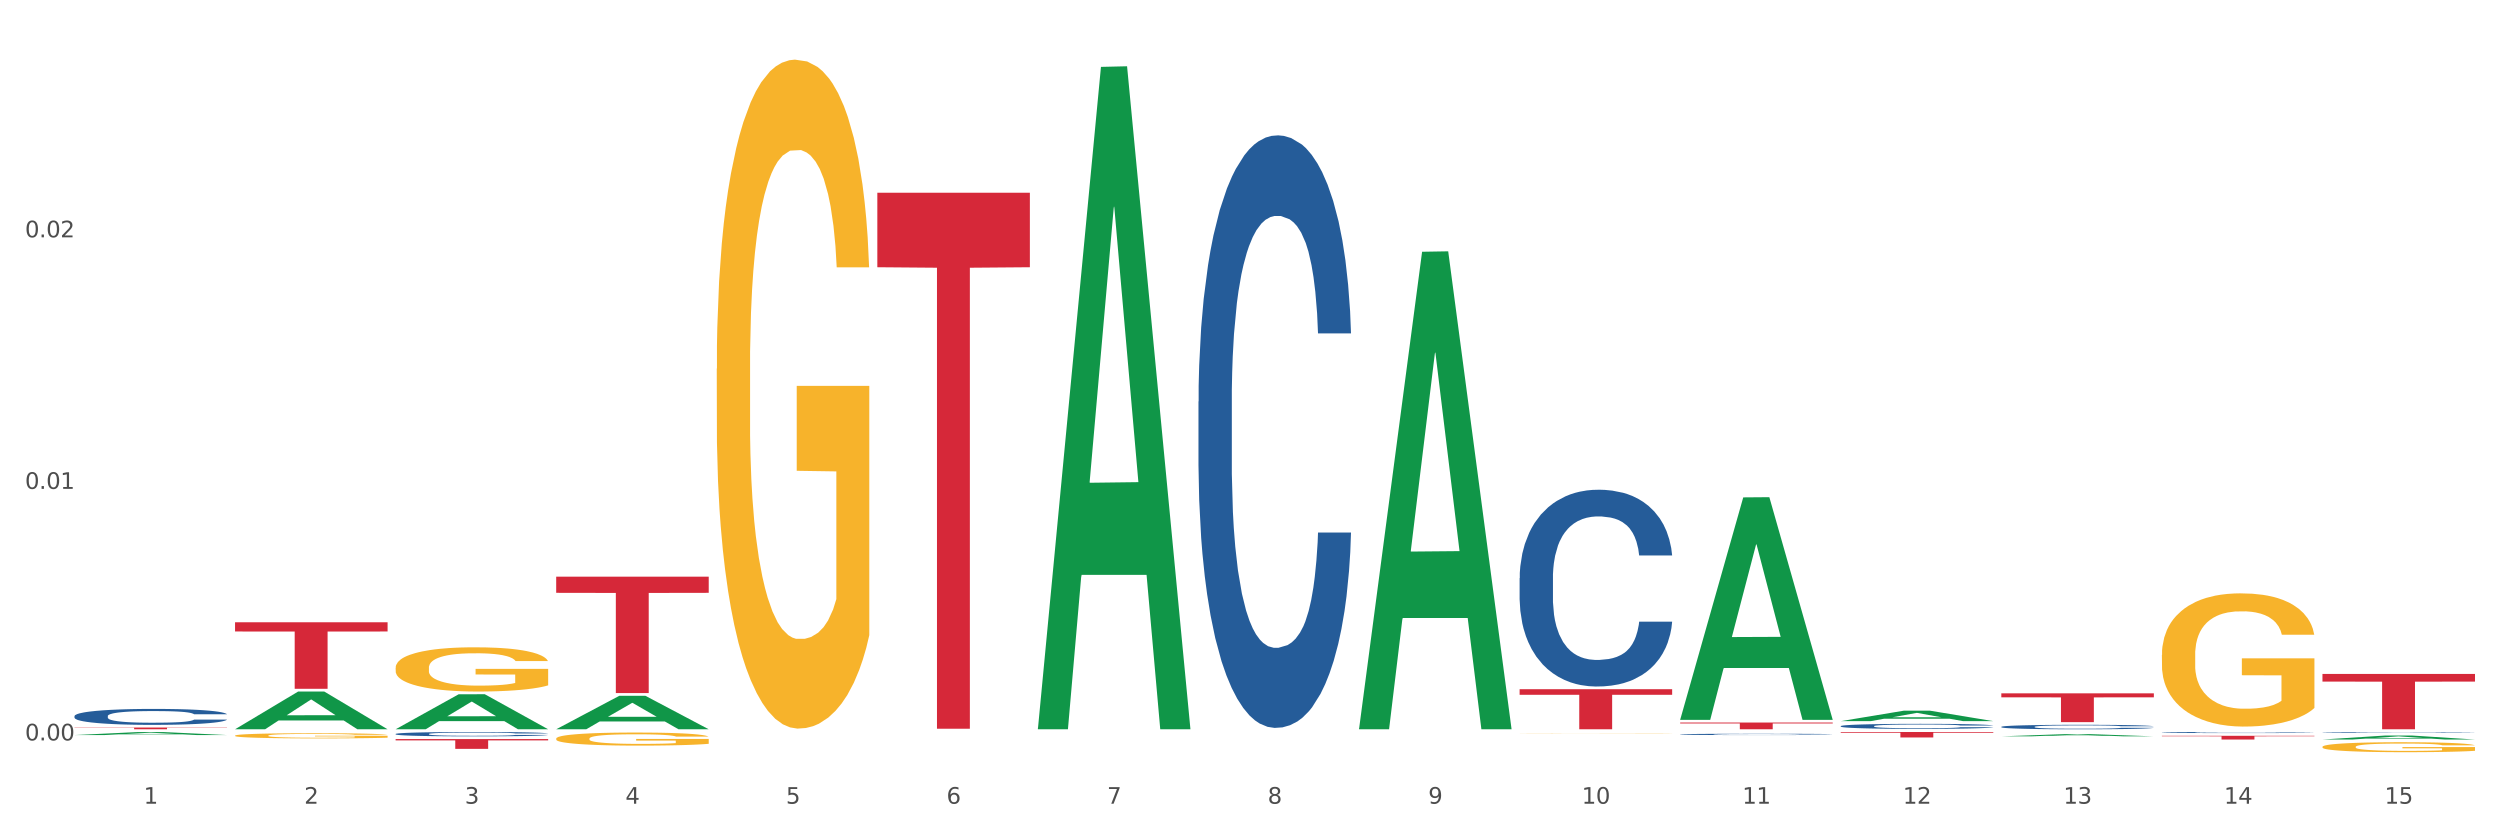 <?xml version="1.0" encoding="utf-8" standalone="no"?>
<!DOCTYPE svg PUBLIC "-//W3C//DTD SVG 1.1//EN"
  "http://www.w3.org/Graphics/SVG/1.1/DTD/svg11.dtd">
<svg xmlns:xlink="http://www.w3.org/1999/xlink" width="1080pt" height="360pt" viewBox="0 0 1080 360" xmlns="http://www.w3.org/2000/svg" version="1.1">
 <rect x="0" y="0" width="1080" height="360" fill="#333333" stroke="none"/>
 <defs>
  <style type="text/css">*{stroke-linejoin: round; stroke-linecap: butt}</style>
 </defs>
 <g id="figure_1">
  <g id="patch_1">
   <path d="M 0 360 
L 1080 360 
L 1080 0 
L 0 0 
z
" style="fill: #ffffff; stroke: #ffffff; stroke-linejoin: miter"/>
  </g>
  <g id="axes_1">
   <g id="matplotlib.axis_1">
    <g id="xtick_1">
     <g id="text_1">
      <!-- 1 -->
      <g style="fill: #4d4d4d" transform="translate(62.07 347.204) scale(0.096 -0.096)">
       <defs>
        <path id="DejaVuSans-31" d="M 794 531 
L 1825 531 
L 1825 4091 
L 703 3866 
L 703 4441 
L 1819 4666 
L 2450 4666 
L 2450 531 
L 3481 531 
L 3481 0 
L 794 0 
L 794 531 
z
" transform="scale(0.016)"/>
       </defs>
       <use xlink:href="#DejaVuSans-31"/>
      </g>
     </g>
    </g>
    <g id="xtick_2">
     <g id="text_2">
      <!-- 2 -->
      <g style="fill: #4d4d4d" transform="translate(131.436 347.204) scale(0.096 -0.096)">
       <defs>
        <path id="DejaVuSans-32" d="M 1228 531 
L 3431 531 
L 3431 0 
L 469 0 
L 469 531 
Q 828 903 1448 1529 
Q 2069 2156 2228 2338 
Q 2531 2678 2651 2914 
Q 2772 3150 2772 3378 
Q 2772 3750 2511 3984 
Q 2250 4219 1831 4219 
Q 1534 4219 1204 4116 
Q 875 4013 500 3803 
L 500 4441 
Q 881 4594 1212 4672 
Q 1544 4750 1819 4750 
Q 2544 4750 2975 4387 
Q 3406 4025 3406 3419 
Q 3406 3131 3298 2873 
Q 3191 2616 2906 2266 
Q 2828 2175 2409 1742 
Q 1991 1309 1228 531 
z
" transform="scale(0.016)"/>
       </defs>
       <use xlink:href="#DejaVuSans-32"/>
      </g>
     </g>
    </g>
    <g id="xtick_3">
     <g id="text_3">
      <!-- 3 -->
      <g style="fill: #4d4d4d" transform="translate(200.802 347.204) scale(0.096 -0.096)">
       <defs>
        <path id="DejaVuSans-33" d="M 2597 2516 
Q 3050 2419 3304 2112 
Q 3559 1806 3559 1356 
Q 3559 666 3084 287 
Q 2609 -91 1734 -91 
Q 1441 -91 1130 -33 
Q 819 25 488 141 
L 488 750 
Q 750 597 1062 519 
Q 1375 441 1716 441 
Q 2309 441 2620 675 
Q 2931 909 2931 1356 
Q 2931 1769 2642 2001 
Q 2353 2234 1838 2234 
L 1294 2234 
L 1294 2753 
L 1863 2753 
Q 2328 2753 2575 2939 
Q 2822 3125 2822 3475 
Q 2822 3834 2567 4026 
Q 2313 4219 1838 4219 
Q 1578 4219 1281 4162 
Q 984 4106 628 3988 
L 628 4550 
Q 988 4650 1302 4700 
Q 1616 4750 1894 4750 
Q 2613 4750 3031 4423 
Q 3450 4097 3450 3541 
Q 3450 3153 3228 2886 
Q 3006 2619 2597 2516 
z
" transform="scale(0.016)"/>
       </defs>
       <use xlink:href="#DejaVuSans-33"/>
      </g>
     </g>
    </g>
    <g id="xtick_4">
     <g id="text_4">
      <!-- 4 -->
      <g style="fill: #4d4d4d" transform="translate(270.169 347.204) scale(0.096 -0.096)">
       <defs>
        <path id="DejaVuSans-34" d="M 2419 4116 
L 825 1625 
L 2419 1625 
L 2419 4116 
z
M 2253 4666 
L 3047 4666 
L 3047 1625 
L 3713 1625 
L 3713 1100 
L 3047 1100 
L 3047 0 
L 2419 0 
L 2419 1100 
L 313 1100 
L 313 1709 
L 2253 4666 
z
" transform="scale(0.016)"/>
       </defs>
       <use xlink:href="#DejaVuSans-34"/>
      </g>
     </g>
    </g>
    <g id="xtick_5">
     <g id="text_5">
      <!-- 5 -->
      <g style="fill: #4d4d4d" transform="translate(339.535 347.204) scale(0.096 -0.096)">
       <defs>
        <path id="DejaVuSans-35" d="M 691 4666 
L 3169 4666 
L 3169 4134 
L 1269 4134 
L 1269 2991 
Q 1406 3038 1543 3061 
Q 1681 3084 1819 3084 
Q 2600 3084 3056 2656 
Q 3513 2228 3513 1497 
Q 3513 744 3044 326 
Q 2575 -91 1722 -91 
Q 1428 -91 1123 -41 
Q 819 9 494 109 
L 494 744 
Q 775 591 1075 516 
Q 1375 441 1709 441 
Q 2250 441 2565 725 
Q 2881 1009 2881 1497 
Q 2881 1984 2565 2268 
Q 2250 2553 1709 2553 
Q 1456 2553 1204 2497 
Q 953 2441 691 2322 
L 691 4666 
z
" transform="scale(0.016)"/>
       </defs>
       <use xlink:href="#DejaVuSans-35"/>
      </g>
     </g>
    </g>
    <g id="xtick_6">
     <g id="text_6">
      <!-- 6 -->
      <g style="fill: #4d4d4d" transform="translate(408.901 347.204) scale(0.096 -0.096)">
       <defs>
        <path id="DejaVuSans-36" d="M 2113 2584 
Q 1688 2584 1439 2293 
Q 1191 2003 1191 1497 
Q 1191 994 1439 701 
Q 1688 409 2113 409 
Q 2538 409 2786 701 
Q 3034 994 3034 1497 
Q 3034 2003 2786 2293 
Q 2538 2584 2113 2584 
z
M 3366 4563 
L 3366 3988 
Q 3128 4100 2886 4159 
Q 2644 4219 2406 4219 
Q 1781 4219 1451 3797 
Q 1122 3375 1075 2522 
Q 1259 2794 1537 2939 
Q 1816 3084 2150 3084 
Q 2853 3084 3261 2657 
Q 3669 2231 3669 1497 
Q 3669 778 3244 343 
Q 2819 -91 2113 -91 
Q 1303 -91 875 529 
Q 447 1150 447 2328 
Q 447 3434 972 4092 
Q 1497 4750 2381 4750 
Q 2619 4750 2861 4703 
Q 3103 4656 3366 4563 
z
" transform="scale(0.016)"/>
       </defs>
       <use xlink:href="#DejaVuSans-36"/>
      </g>
     </g>
    </g>
    <g id="xtick_7">
     <g id="text_7">
      <!-- 7 -->
      <g style="fill: #4d4d4d" transform="translate(478.267 347.204) scale(0.096 -0.096)">
       <defs>
        <path id="DejaVuSans-37" d="M 525 4666 
L 3525 4666 
L 3525 4397 
L 1831 0 
L 1172 0 
L 2766 4134 
L 525 4134 
L 525 4666 
z
" transform="scale(0.016)"/>
       </defs>
       <use xlink:href="#DejaVuSans-37"/>
      </g>
     </g>
    </g>
    <g id="xtick_8">
     <g id="text_8">
      <!-- 8 -->
      <g style="fill: #4d4d4d" transform="translate(547.634 347.204) scale(0.096 -0.096)">
       <defs>
        <path id="DejaVuSans-38" d="M 2034 2216 
Q 1584 2216 1326 1975 
Q 1069 1734 1069 1313 
Q 1069 891 1326 650 
Q 1584 409 2034 409 
Q 2484 409 2743 651 
Q 3003 894 3003 1313 
Q 3003 1734 2745 1975 
Q 2488 2216 2034 2216 
z
M 1403 2484 
Q 997 2584 770 2862 
Q 544 3141 544 3541 
Q 544 4100 942 4425 
Q 1341 4750 2034 4750 
Q 2731 4750 3128 4425 
Q 3525 4100 3525 3541 
Q 3525 3141 3298 2862 
Q 3072 2584 2669 2484 
Q 3125 2378 3379 2068 
Q 3634 1759 3634 1313 
Q 3634 634 3220 271 
Q 2806 -91 2034 -91 
Q 1263 -91 848 271 
Q 434 634 434 1313 
Q 434 1759 690 2068 
Q 947 2378 1403 2484 
z
M 1172 3481 
Q 1172 3119 1398 2916 
Q 1625 2713 2034 2713 
Q 2441 2713 2670 2916 
Q 2900 3119 2900 3481 
Q 2900 3844 2670 4047 
Q 2441 4250 2034 4250 
Q 1625 4250 1398 4047 
Q 1172 3844 1172 3481 
z
" transform="scale(0.016)"/>
       </defs>
       <use xlink:href="#DejaVuSans-38"/>
      </g>
     </g>
    </g>
    <g id="xtick_9">
     <g id="text_9">
      <!-- 9 -->
      <g style="fill: #4d4d4d" transform="translate(617 347.204) scale(0.096 -0.096)">
       <defs>
        <path id="DejaVuSans-39" d="M 703 97 
L 703 672 
Q 941 559 1184 500 
Q 1428 441 1663 441 
Q 2288 441 2617 861 
Q 2947 1281 2994 2138 
Q 2813 1869 2534 1725 
Q 2256 1581 1919 1581 
Q 1219 1581 811 2004 
Q 403 2428 403 3163 
Q 403 3881 828 4315 
Q 1253 4750 1959 4750 
Q 2769 4750 3195 4129 
Q 3622 3509 3622 2328 
Q 3622 1225 3098 567 
Q 2575 -91 1691 -91 
Q 1453 -91 1209 -44 
Q 966 3 703 97 
z
M 1959 2075 
Q 2384 2075 2632 2365 
Q 2881 2656 2881 3163 
Q 2881 3666 2632 3958 
Q 2384 4250 1959 4250 
Q 1534 4250 1286 3958 
Q 1038 3666 1038 3163 
Q 1038 2656 1286 2365 
Q 1534 2075 1959 2075 
z
" transform="scale(0.016)"/>
       </defs>
       <use xlink:href="#DejaVuSans-39"/>
      </g>
     </g>
    </g>
    <g id="xtick_10">
     <g id="text_10">
      <!-- 10 -->
      <g style="fill: #4d4d4d" transform="translate(683.312 347.204) scale(0.096 -0.096)">
       <defs>
        <path id="DejaVuSans-30" d="M 2034 4250 
Q 1547 4250 1301 3770 
Q 1056 3291 1056 2328 
Q 1056 1369 1301 889 
Q 1547 409 2034 409 
Q 2525 409 2770 889 
Q 3016 1369 3016 2328 
Q 3016 3291 2770 3770 
Q 2525 4250 2034 4250 
z
M 2034 4750 
Q 2819 4750 3233 4129 
Q 3647 3509 3647 2328 
Q 3647 1150 3233 529 
Q 2819 -91 2034 -91 
Q 1250 -91 836 529 
Q 422 1150 422 2328 
Q 422 3509 836 4129 
Q 1250 4750 2034 4750 
z
" transform="scale(0.016)"/>
       </defs>
       <use xlink:href="#DejaVuSans-31"/>
       <use xlink:href="#DejaVuSans-30" transform="translate(63.623 0)"/>
      </g>
     </g>
    </g>
    <g id="xtick_11">
     <g id="text_11">
      <!-- 11 -->
      <g style="fill: #4d4d4d" transform="translate(752.678 347.204) scale(0.096 -0.096)">
       <use xlink:href="#DejaVuSans-31"/>
       <use xlink:href="#DejaVuSans-31" transform="translate(63.623 0)"/>
      </g>
     </g>
    </g>
    <g id="xtick_12">
     <g id="text_12">
      <!-- 12 -->
      <g style="fill: #4d4d4d" transform="translate(822.044 347.204) scale(0.096 -0.096)">
       <use xlink:href="#DejaVuSans-31"/>
       <use xlink:href="#DejaVuSans-32" transform="translate(63.623 0)"/>
      </g>
     </g>
    </g>
    <g id="xtick_13">
     <g id="text_13">
      <!-- 13 -->
      <g style="fill: #4d4d4d" transform="translate(891.411 347.204) scale(0.096 -0.096)">
       <use xlink:href="#DejaVuSans-31"/>
       <use xlink:href="#DejaVuSans-33" transform="translate(63.623 0)"/>
      </g>
     </g>
    </g>
    <g id="xtick_14">
     <g id="text_14">
      <!-- 14 -->
      <g style="fill: #4d4d4d" transform="translate(960.777 347.204) scale(0.096 -0.096)">
       <use xlink:href="#DejaVuSans-31"/>
       <use xlink:href="#DejaVuSans-34" transform="translate(63.623 0)"/>
      </g>
     </g>
    </g>
    <g id="xtick_15">
     <g id="text_15">
      <!-- 15 -->
      <g style="fill: #4d4d4d" transform="translate(1030.143 347.204) scale(0.096 -0.096)">
       <use xlink:href="#DejaVuSans-31"/>
       <use xlink:href="#DejaVuSans-35" transform="translate(63.623 0)"/>
      </g>
     </g>
    </g>
    <g id="xtick_16"/>
    <g id="xtick_17"/>
    <g id="xtick_18"/>
    <g id="xtick_19"/>
    <g id="xtick_20"/>
    <g id="xtick_21"/>
    <g id="xtick_22"/>
    <g id="xtick_23"/>
    <g id="xtick_24"/>
    <g id="xtick_25"/>
    <g id="xtick_26"/>
    <g id="xtick_27"/>
    <g id="xtick_28"/>
    <g id="xtick_29"/>
   </g>
   <g id="matplotlib.axis_2">
    <g id="ytick_1">
     <g id="text_16">
      <!-- 0.00 -->
      <g style="fill: #4d4d4d" transform="translate(10.8 319.864) scale(0.096 -0.096)">
       <defs>
        <path id="DejaVuSans-2e" d="M 684 794 
L 1344 794 
L 1344 0 
L 684 0 
L 684 794 
z
" transform="scale(0.016)"/>
       </defs>
       <use xlink:href="#DejaVuSans-30"/>
       <use xlink:href="#DejaVuSans-2e" transform="translate(63.623 0)"/>
       <use xlink:href="#DejaVuSans-30" transform="translate(95.41 0)"/>
       <use xlink:href="#DejaVuSans-30" transform="translate(159.033 0)"/>
      </g>
     </g>
    </g>
    <g id="ytick_2">
     <g id="text_17">
      <!-- 0.01 -->
      <g style="fill: #4d4d4d" transform="translate(10.8 211.195) scale(0.096 -0.096)">
       <use xlink:href="#DejaVuSans-30"/>
       <use xlink:href="#DejaVuSans-2e" transform="translate(63.623 0)"/>
       <use xlink:href="#DejaVuSans-30" transform="translate(95.41 0)"/>
       <use xlink:href="#DejaVuSans-31" transform="translate(159.033 0)"/>
      </g>
     </g>
    </g>
    <g id="ytick_3">
     <g id="text_18">
      <!-- 0.02 -->
      <g style="fill: #4d4d4d" transform="translate(10.8 102.526) scale(0.096 -0.096)">
       <use xlink:href="#DejaVuSans-30"/>
       <use xlink:href="#DejaVuSans-2e" transform="translate(63.623 0)"/>
       <use xlink:href="#DejaVuSans-30" transform="translate(95.41 0)"/>
       <use xlink:href="#DejaVuSans-32" transform="translate(159.033 0)"/>
      </g>
     </g>
    </g>
    <g id="ytick_4"/>
    <g id="ytick_5"/>
    <g id="ytick_6"/>
   </g>
   <g id="PolyCollection_1">
    <path d="M 32.175 317.543 
L 32.243 317.542 
L 59.417 316.254 
L 70.695 316.253 
L 98.073 317.545 
L 85.029 317.545 
L 79.119 317.244 
L 51.061 317.244 
L 50.857 317.249 
L 45.151 317.545 
L 32.175 317.545 
L 32.175 317.543 
L 54.594 317.065 
L 75.586 317.064 
L 65.192 316.528 
L 65.056 316.526 
L 64.92 316.53 
L 54.526 317.064 
L 54.594 317.065 
L 32.175 317.543 
z
" clip-path="url(#p7f876ee108)" style="fill: #109648"/>
    <path d="M 101.541 315.024 
L 101.609 315.009 
L 128.784 298.75 
L 140.061 298.734 
L 167.439 315.055 
L 154.395 315.055 
L 148.485 311.254 
L 120.427 311.254 
L 120.224 311.316 
L 114.517 315.055 
L 101.541 315.055 
L 101.541 315.024 
L 123.96 308.986 
L 144.952 308.971 
L 134.558 302.213 
L 134.422 302.182 
L 134.286 302.228 
L 123.892 308.971 
L 123.96 308.986 
L 101.541 315.024 
z
" clip-path="url(#p7f876ee108)" style="fill: #109648"/>
    <path d="M 170.907 315.026 
L 170.975 315.012 
L 198.15 299.919 
L 209.427 299.905 
L 236.805 315.055 
L 223.762 315.055 
L 217.851 311.527 
L 189.794 311.527 
L 189.59 311.584 
L 183.883 315.055 
L 170.907 315.055 
L 170.907 315.026 
L 193.326 309.422 
L 214.319 309.408 
L 203.924 303.134 
L 203.788 303.106 
L 203.653 303.149 
L 193.258 309.408 
L 193.326 309.422 
L 170.907 315.026 
z
" clip-path="url(#p7f876ee108)" style="fill: #109648"/>
    <path d="M 240.274 315.028 
L 240.342 315.014 
L 267.516 300.592 
L 278.793 300.579 
L 306.172 315.055 
L 293.128 315.055 
L 287.217 311.684 
L 259.16 311.684 
L 258.956 311.738 
L 253.249 315.055 
L 240.274 315.055 
L 240.274 315.028 
L 262.693 309.672 
L 283.685 309.659 
L 273.291 303.664 
L 273.155 303.637 
L 273.019 303.678 
L 262.625 309.659 
L 262.693 309.672 
L 240.274 315.028 
z
" clip-path="url(#p7f876ee108)" style="fill: #109648"/>
    <path d="M 448.372 314.517 
L 448.44 314.248 
L 475.615 28.895 
L 486.892 28.626 
L 514.27 315.055 
L 501.227 315.055 
L 495.316 248.356 
L 467.259 248.356 
L 467.055 249.432 
L 461.348 315.055 
L 448.372 315.055 
L 448.372 314.517 
L 470.791 208.552 
L 491.783 208.283 
L 481.389 89.677 
L 481.253 89.139 
L 481.117 89.946 
L 470.723 208.283 
L 470.791 208.552 
L 448.372 314.517 
z
" clip-path="url(#p7f876ee108)" style="fill: #109648"/>
    <path d="M 587.105 314.666 
L 587.173 314.472 
L 614.347 108.759 
L 625.624 108.565 
L 653.003 315.054 
L 639.959 315.054 
L 634.049 266.97 
L 605.991 266.97 
L 605.787 267.746 
L 600.081 315.054 
L 587.105 315.054 
L 587.105 314.666 
L 609.524 238.275 
L 630.516 238.081 
L 620.122 152.577 
L 619.986 152.189 
L 619.85 152.771 
L 609.456 238.081 
L 609.524 238.275 
L 587.105 314.666 
z
" clip-path="url(#p7f876ee108)" style="fill: #109648"/>
    <path d="M 864.57 299.527 
L 930.468 299.527 
L 930.468 301.253 
L 904.546 301.264 
L 904.546 311.948 
L 890.335 311.948 
L 890.335 301.264 
L 864.57 301.253 
L 864.57 299.538 
L 864.57 299.527 
z
" clip-path="url(#p7f876ee108)" style="fill: #d62839"/>
    <path d="M 1003.302 291.129 
L 1069.2 291.129 
L 1069.2 294.454 
L 1043.278 294.476 
L 1043.278 315.055 
L 1029.068 315.055 
L 1029.068 294.476 
L 1003.302 294.454 
L 1003.302 291.151 
L 1003.302 291.129 
z
" clip-path="url(#p7f876ee108)" style="fill: #d62839"/>
    <path d="M 101.541 268.807 
L 167.439 268.807 
L 167.439 272.804 
L 141.517 272.831 
L 141.517 297.573 
L 127.307 297.573 
L 127.307 272.831 
L 101.541 272.804 
L 101.541 268.834 
L 101.541 268.807 
z
" clip-path="url(#p7f876ee108)" style="fill: #d62839"/>
    <path d="M 170.907 319.27 
L 236.805 319.27 
L 236.805 319.858 
L 210.883 319.862 
L 210.883 323.503 
L 196.673 323.503 
L 196.673 319.862 
L 170.907 319.858 
L 170.907 319.274 
L 170.907 319.27 
z
" clip-path="url(#p7f876ee108)" style="fill: #d62839"/>
    <path d="M 240.274 249.111 
L 306.172 249.111 
L 306.172 256.101 
L 280.25 256.149 
L 280.25 299.417 
L 266.039 299.417 
L 266.039 256.149 
L 240.274 256.101 
L 240.274 249.158 
L 240.274 249.111 
z
" clip-path="url(#p7f876ee108)" style="fill: #d62839"/>
    <path d="M 379.006 83.265 
L 444.904 83.265 
L 444.904 115.444 
L 418.982 115.661 
L 418.982 314.821 
L 404.772 314.821 
L 404.772 115.661 
L 379.006 115.444 
L 379.006 83.483 
L 379.006 83.265 
z
" clip-path="url(#p7f876ee108)" style="fill: #d62839"/>
    <path d="M 32.175 314.304 
L 98.073 314.304 
L 98.073 314.409 
L 72.151 314.409 
L 72.151 315.055 
L 57.941 315.055 
L 57.941 314.409 
L 32.175 314.409 
L 32.175 314.305 
L 32.175 314.304 
z
" clip-path="url(#p7f876ee108)" style="fill: #d62839"/>
    <path d="M 933.936 317.854 
L 999.834 317.854 
L 999.834 318.081 
L 973.912 318.082 
L 973.912 319.489 
L 959.702 319.489 
L 959.702 318.082 
L 933.936 318.081 
L 933.936 317.855 
L 933.936 317.854 
z
" clip-path="url(#p7f876ee108)" style="fill: #d62839"/>
    <path d="M 725.837 312.137 
L 791.735 312.137 
L 791.735 312.543 
L 765.813 312.546 
L 765.813 315.055 
L 751.603 315.055 
L 751.603 312.546 
L 725.837 312.543 
L 725.837 312.14 
L 725.837 312.137 
z
" clip-path="url(#p7f876ee108)" style="fill: #d62839"/>
    <path d="M 656.471 297.739 
L 722.369 297.739 
L 722.369 300.145 
L 696.447 300.161 
L 696.447 315.055 
L 682.237 315.055 
L 682.237 300.161 
L 656.471 300.145 
L 656.471 297.755 
L 656.471 297.739 
z
" clip-path="url(#p7f876ee108)" style="fill: #d62839"/>
    <path d="M 725.837 310.795 
L 725.905 310.705 
L 753.08 214.869 
L 764.357 214.779 
L 791.735 310.976 
L 778.691 310.976 
L 772.781 288.575 
L 744.723 288.575 
L 744.52 288.936 
L 738.813 310.976 
L 725.837 310.976 
L 725.837 310.795 
L 748.256 275.207 
L 769.248 275.116 
L 758.854 235.283 
L 758.718 235.102 
L 758.582 235.373 
L 748.188 275.116 
L 748.256 275.207 
L 725.837 310.795 
z
" clip-path="url(#p7f876ee108)" style="fill: #109648"/>
    <path d="M 795.203 316.217 
L 861.101 316.217 
L 861.101 316.544 
L 835.179 316.546 
L 835.179 318.573 
L 820.969 318.573 
L 820.969 316.546 
L 795.203 316.544 
L 795.203 316.219 
L 795.203 316.217 
z
" clip-path="url(#p7f876ee108)" style="fill: #d62839"/>
    <path d="M 1003.302 322.63 
L 1003.38 322.626 
L 1003.38 322.485 
L 1003.535 322.363 
L 1004.314 322.067 
L 1005.481 321.823 
L 1006.336 321.693 
L 1007.192 321.587 
L 1008.204 321.481 
L 1009.448 321.37 
L 1011.705 321.209 
L 1013.105 321.126 
L 1014.817 321.04 
L 1017.929 320.914 
L 1020.185 320.843 
L 1022.519 320.784 
L 1026.331 320.713 
L 1028.821 320.681 
L 1031.466 320.658 
L 1034.656 320.642 
L 1037.068 320.638 
L 1042.358 320.65 
L 1046.871 320.685 
L 1049.049 320.713 
L 1051.85 320.76 
L 1053.328 320.792 
L 1055.74 320.855 
L 1058.23 320.937 
L 1059.942 321.008 
L 1062.509 321.142 
L 1064.454 321.276 
L 1066.244 321.441 
L 1067.177 321.555 
L 1067.877 321.662 
L 1068.5 321.784 
L 1069.122 321.977 
L 1055.118 321.977 
L 1054.573 321.839 
L 1053.717 321.709 
L 1052.473 321.583 
L 1051.383 321.504 
L 1049.516 321.406 
L 1047.805 321.343 
L 1046.015 321.296 
L 1043.837 321.256 
L 1042.125 321.236 
L 1039.713 321.221 
L 1034.967 321.225 
L 1031.777 321.256 
L 1029.599 321.296 
L 1028.199 321.331 
L 1026.954 321.37 
L 1025.553 321.425 
L 1023.919 321.508 
L 1022.752 321.583 
L 1021.585 321.677 
L 1020.652 321.772 
L 1019.796 321.882 
L 1019.096 322 
L 1018.551 322.122 
L 1018.084 322.272 
L 1017.695 322.52 
L 1017.695 323.06 
L 1017.851 323.182 
L 1018.24 323.343 
L 1018.707 323.465 
L 1019.485 323.611 
L 1020.185 323.709 
L 1021.508 323.851 
L 1022.986 323.969 
L 1024.153 324.044 
L 1025.32 324.107 
L 1027.343 324.194 
L 1029.599 324.264 
L 1031.544 324.308 
L 1034.189 324.347 
L 1035.979 324.363 
L 1037.535 324.371 
L 1041.347 324.371 
L 1044.07 324.359 
L 1047.104 324.331 
L 1049.438 324.296 
L 1051.383 324.253 
L 1053.562 324.182 
L 1054.962 324.115 
L 1054.962 323.292 
L 1037.846 323.288 
L 1037.846 322.741 
L 1069.2 322.741 
L 1069.2 324.347 
L 1067.877 324.43 
L 1066.399 324.505 
L 1064.843 324.572 
L 1062.509 324.654 
L 1059.708 324.733 
L 1057.219 324.788 
L 1054.573 324.835 
L 1051.461 324.879 
L 1047.416 324.918 
L 1044.926 324.934 
L 1041.814 324.946 
L 1038.157 324.95 
L 1034.967 324.942 
L 1031.855 324.922 
L 1028.588 324.887 
L 1025.398 324.835 
L 1022.986 324.784 
L 1020.574 324.721 
L 1018.007 324.638 
L 1015.984 324.56 
L 1014.428 324.489 
L 1012.716 324.398 
L 1010.849 324.28 
L 1009.448 324.174 
L 1008.204 324.064 
L 1006.881 323.922 
L 1005.947 323.8 
L 1005.014 323.646 
L 1004.469 323.532 
L 1003.847 323.355 
L 1003.38 323.107 
L 1003.302 322.63 
z
" clip-path="url(#p7f876ee108)" style="fill: #f7b32b"/>
    <path d="M 933.936 282.923 
L 934.014 282.87 
L 934.014 280.978 
L 934.169 279.348 
L 934.947 275.406 
L 936.114 272.147 
L 936.97 270.413 
L 937.826 268.994 
L 938.837 267.575 
L 940.082 266.103 
L 942.338 263.948 
L 943.739 262.844 
L 945.45 261.688 
L 948.563 260.006 
L 950.819 259.06 
L 953.153 258.271 
L 956.965 257.325 
L 959.455 256.905 
L 962.1 256.589 
L 965.29 256.379 
L 967.702 256.326 
L 972.992 256.484 
L 977.505 256.957 
L 979.683 257.325 
L 982.484 257.956 
L 983.962 258.376 
L 986.374 259.217 
L 988.864 260.321 
L 990.575 261.267 
L 993.143 263.054 
L 995.088 264.841 
L 996.877 267.049 
L 997.811 268.573 
L 998.511 269.992 
L 999.134 271.622 
L 999.756 274.197 
L 985.752 274.197 
L 985.207 272.358 
L 984.351 270.623 
L 983.106 268.941 
L 982.017 267.89 
L 980.15 266.576 
L 978.438 265.735 
L 976.649 265.104 
L 974.47 264.579 
L 972.759 264.316 
L 970.347 264.106 
L 965.601 264.158 
L 962.411 264.579 
L 960.233 265.104 
L 958.832 265.577 
L 957.588 266.103 
L 956.187 266.839 
L 954.553 267.943 
L 953.386 268.941 
L 952.219 270.203 
L 951.286 271.464 
L 950.43 272.936 
L 949.73 274.513 
L 949.185 276.142 
L 948.718 278.139 
L 948.329 281.451 
L 948.329 288.652 
L 948.485 290.281 
L 948.874 292.436 
L 949.341 294.066 
L 950.119 296.01 
L 950.819 297.324 
L 952.141 299.217 
L 953.62 300.794 
L 954.787 301.792 
L 955.954 302.633 
L 957.977 303.79 
L 960.233 304.736 
L 962.178 305.314 
L 964.823 305.839 
L 966.613 306.05 
L 968.169 306.155 
L 971.981 306.155 
L 974.704 305.997 
L 977.738 305.629 
L 980.072 305.156 
L 982.017 304.578 
L 984.196 303.632 
L 985.596 302.738 
L 985.596 291.753 
L 968.48 291.7 
L 968.48 284.394 
L 999.834 284.394 
L 999.834 305.839 
L 998.511 306.943 
L 997.033 307.942 
L 995.477 308.835 
L 993.143 309.939 
L 990.342 310.99 
L 987.852 311.726 
L 985.207 312.357 
L 982.095 312.935 
L 978.049 313.461 
L 975.56 313.671 
L 972.448 313.829 
L 968.791 313.881 
L 965.601 313.776 
L 962.489 313.513 
L 959.221 313.04 
L 956.032 312.357 
L 953.62 311.674 
L 951.208 310.833 
L 948.64 309.729 
L 946.618 308.678 
L 945.061 307.732 
L 943.35 306.523 
L 941.483 304.946 
L 940.082 303.527 
L 938.837 302.055 
L 937.515 300.163 
L 936.581 298.533 
L 935.648 296.483 
L 935.103 294.959 
L 934.48 292.594 
L 934.014 289.283 
L 933.936 282.923 
z
" clip-path="url(#p7f876ee108)" style="fill: #f7b32b"/>
    <path d="M 725.837 317.241 
L 725.915 317.241 
L 725.915 317.226 
L 726.149 317.206 
L 727.006 317.169 
L 728.096 317.142 
L 729.966 317.109 
L 730.978 317.095 
L 732.302 317.08 
L 735.029 317.056 
L 738.144 317.035 
L 740.325 317.023 
L 741.961 317.016 
L 745.622 317.003 
L 747.725 316.997 
L 749.906 316.992 
L 751.776 316.989 
L 754.891 316.985 
L 757.384 316.984 
L 760.266 316.983 
L 762.681 316.984 
L 765.874 316.986 
L 770.548 316.992 
L 772.34 316.996 
L 774.754 317.002 
L 777.247 317.01 
L 779.272 317.019 
L 781.609 317.031 
L 784.024 317.047 
L 786.36 317.067 
L 787.996 317.085 
L 789.32 317.104 
L 790.489 317.128 
L 791.346 317.154 
L 791.735 317.175 
L 777.481 317.175 
L 777.091 317.156 
L 776.312 317.135 
L 775.533 317.121 
L 774.676 317.109 
L 773.352 317.096 
L 772.184 317.088 
L 770.237 317.078 
L 768.445 317.071 
L 766.965 317.068 
L 765.173 317.064 
L 761.357 317.061 
L 758.63 317.061 
L 756.917 317.062 
L 754.814 317.065 
L 753.022 317.069 
L 750.919 317.075 
L 749.283 317.082 
L 747.647 317.091 
L 746.713 317.097 
L 745.311 317.109 
L 744.376 317.118 
L 743.13 317.134 
L 742.429 317.146 
L 741.182 317.176 
L 740.637 317.198 
L 740.403 317.213 
L 740.248 317.23 
L 740.248 317.312 
L 740.715 317.348 
L 741.104 317.364 
L 741.727 317.382 
L 742.896 317.405 
L 744.61 317.427 
L 746.401 317.444 
L 747.881 317.454 
L 749.283 317.461 
L 750.685 317.467 
L 752.399 317.472 
L 753.801 317.475 
L 755.904 317.478 
L 758.397 317.48 
L 760.344 317.48 
L 764.317 317.477 
L 766.108 317.475 
L 767.822 317.471 
L 769.691 317.465 
L 771.171 317.459 
L 772.028 317.454 
L 773.43 317.444 
L 774.521 317.434 
L 775.455 317.422 
L 776.079 317.411 
L 776.78 317.395 
L 777.325 317.378 
L 777.481 317.368 
L 791.735 317.368 
L 791.424 317.387 
L 790.878 317.405 
L 789.788 317.43 
L 788.931 317.444 
L 787.607 317.462 
L 786.205 317.476 
L 784.257 317.492 
L 782.466 317.505 
L 780.596 317.515 
L 778.571 317.524 
L 774.91 317.538 
L 773.586 317.541 
L 770.782 317.548 
L 768.601 317.551 
L 765.407 317.555 
L 762.136 317.557 
L 758.708 317.558 
L 755.67 317.556 
L 752.321 317.553 
L 750.218 317.55 
L 747.881 317.545 
L 745.155 317.538 
L 742.584 317.529 
L 740.17 317.519 
L 737.911 317.507 
L 735.808 317.493 
L 733.081 317.47 
L 731.056 317.448 
L 729.576 317.428 
L 728.563 317.411 
L 727.551 317.389 
L 727.006 317.373 
L 726.149 317.337 
L 725.837 317.303 
L 725.837 317.241 
z
" clip-path="url(#p7f876ee108)" style="fill: #255c99"/>
    <path d="M 656.471 249.758 
L 656.549 249.68 
L 656.549 247.506 
L 656.783 244.556 
L 657.639 239.121 
L 658.73 235.006 
L 660.599 230.192 
L 661.612 228.173 
L 662.936 225.922 
L 665.662 222.273 
L 668.778 219.167 
L 670.959 217.459 
L 672.595 216.372 
L 676.256 214.431 
L 678.359 213.577 
L 680.54 212.878 
L 682.41 212.412 
L 685.525 211.868 
L 688.018 211.636 
L 690.9 211.558 
L 693.315 211.636 
L 696.508 211.946 
L 701.182 212.878 
L 702.973 213.421 
L 705.388 214.353 
L 707.881 215.595 
L 709.906 216.838 
L 712.243 218.623 
L 714.657 220.953 
L 716.994 223.903 
L 718.63 226.621 
L 719.954 229.493 
L 721.123 232.987 
L 721.979 236.792 
L 722.369 239.975 
L 708.114 239.975 
L 707.725 237.102 
L 706.946 233.997 
L 706.167 231.9 
L 705.31 230.192 
L 703.986 228.251 
L 702.818 227.009 
L 700.87 225.534 
L 699.079 224.602 
L 697.599 224.058 
L 695.807 223.593 
L 691.99 223.127 
L 689.264 223.127 
L 687.55 223.282 
L 685.447 223.67 
L 683.656 224.214 
L 681.553 225.145 
L 679.917 226.155 
L 678.281 227.475 
L 677.346 228.406 
L 675.944 230.115 
L 675.01 231.512 
L 673.763 233.919 
L 673.062 235.627 
L 671.816 240.053 
L 671.271 243.314 
L 671.037 245.565 
L 670.881 248.05 
L 670.881 260.162 
L 671.349 265.597 
L 671.738 267.927 
L 672.361 270.566 
L 673.53 273.983 
L 675.243 277.321 
L 677.035 279.728 
L 678.515 281.203 
L 679.917 282.29 
L 681.319 283.145 
L 683.033 283.921 
L 684.435 284.387 
L 686.538 284.853 
L 689.03 285.086 
L 690.978 285.086 
L 694.95 284.697 
L 696.742 284.309 
L 698.456 283.766 
L 700.325 282.912 
L 701.805 281.98 
L 702.662 281.281 
L 704.064 279.806 
L 705.154 278.253 
L 706.089 276.467 
L 706.712 274.914 
L 707.413 272.585 
L 707.959 269.945 
L 708.114 268.548 
L 722.369 268.548 
L 722.057 271.343 
L 721.512 274.06 
L 720.422 277.71 
L 719.565 279.806 
L 718.241 282.368 
L 716.838 284.542 
L 714.891 286.949 
L 713.1 288.735 
L 711.23 290.288 
L 709.205 291.685 
L 705.544 293.626 
L 704.22 294.17 
L 701.416 295.101 
L 699.235 295.645 
L 696.041 296.188 
L 692.769 296.499 
L 689.342 296.577 
L 686.304 296.421 
L 682.955 295.956 
L 680.852 295.49 
L 678.515 294.791 
L 675.789 293.704 
L 673.218 292.384 
L 670.803 290.831 
L 668.544 289.045 
L 666.441 287.027 
L 663.715 283.688 
L 661.69 280.427 
L 660.21 277.399 
L 659.197 274.837 
L 658.185 271.576 
L 657.639 269.324 
L 656.783 263.889 
L 656.471 258.842 
L 656.471 249.758 
z
" clip-path="url(#p7f876ee108)" style="fill: #255c99"/>
    <path d="M 517.739 173.49 
L 517.816 173.257 
L 517.816 166.711 
L 518.05 157.827 
L 518.907 141.463 
L 519.997 129.072 
L 521.867 114.578 
L 522.88 108.5 
L 524.204 101.72 
L 526.93 90.733 
L 530.046 81.381 
L 532.227 76.238 
L 533.863 72.965 
L 537.523 67.121 
L 539.627 64.549 
L 541.808 62.445 
L 543.677 61.043 
L 546.793 59.406 
L 549.285 58.705 
L 552.167 58.471 
L 554.582 58.705 
L 557.776 59.64 
L 562.449 62.445 
L 564.241 64.082 
L 566.656 66.887 
L 569.148 70.628 
L 571.173 74.368 
L 573.51 79.745 
L 575.925 86.758 
L 578.262 95.642 
L 579.898 103.824 
L 581.222 112.474 
L 582.39 122.994 
L 583.247 134.449 
L 583.636 144.034 
L 569.382 144.034 
L 568.992 135.384 
L 568.214 126.033 
L 567.435 119.721 
L 566.578 114.578 
L 565.254 108.734 
L 564.085 104.993 
L 562.138 100.551 
L 560.346 97.746 
L 558.866 96.109 
L 557.075 94.707 
L 553.258 93.304 
L 550.532 93.304 
L 548.818 93.772 
L 546.715 94.941 
L 544.923 96.577 
L 542.82 99.382 
L 541.184 102.421 
L 539.549 106.396 
L 538.614 109.201 
L 537.212 114.344 
L 536.277 118.552 
L 535.031 125.799 
L 534.33 130.943 
L 533.084 144.268 
L 532.538 154.087 
L 532.305 160.866 
L 532.149 168.347 
L 532.149 204.817 
L 532.616 221.181 
L 533.006 228.195 
L 533.629 236.143 
L 534.797 246.429 
L 536.511 256.482 
L 538.302 263.729 
L 539.782 268.171 
L 541.184 271.444 
L 542.587 274.015 
L 544.3 276.353 
L 545.702 277.756 
L 547.805 279.159 
L 550.298 279.86 
L 552.245 279.86 
L 556.218 278.691 
L 558.009 277.522 
L 559.723 275.886 
L 561.593 273.314 
L 563.073 270.509 
L 563.929 268.405 
L 565.331 263.963 
L 566.422 259.287 
L 567.357 253.91 
L 567.98 249.235 
L 568.681 242.221 
L 569.226 234.273 
L 569.382 230.065 
L 583.636 230.065 
L 583.325 238.481 
L 582.78 246.663 
L 581.689 257.651 
L 580.832 263.963 
L 579.508 271.678 
L 578.106 278.223 
L 576.159 285.471 
L 574.367 290.847 
L 572.498 295.523 
L 570.472 299.731 
L 566.811 305.576 
L 565.487 307.212 
L 562.683 310.017 
L 560.502 311.654 
L 557.308 313.29 
L 554.037 314.225 
L 550.61 314.459 
L 547.572 313.992 
L 544.222 312.589 
L 542.119 311.186 
L 539.782 309.082 
L 537.056 305.809 
L 534.486 301.835 
L 532.071 297.16 
L 529.812 291.783 
L 527.709 285.704 
L 524.983 275.652 
L 522.957 265.833 
L 521.477 256.716 
L 520.465 249.001 
L 519.452 239.182 
L 518.907 232.403 
L 518.05 216.038 
L 517.739 200.843 
L 517.739 173.49 
z
" clip-path="url(#p7f876ee108)" style="fill: #255c99"/>
    <path d="M 170.907 317.067 
L 170.985 317.065 
L 170.985 317.017 
L 171.219 316.951 
L 172.076 316.83 
L 173.166 316.738 
L 175.036 316.631 
L 176.048 316.586 
L 177.373 316.536 
L 180.099 316.455 
L 183.215 316.386 
L 185.396 316.348 
L 187.031 316.324 
L 190.692 316.281 
L 192.796 316.262 
L 194.977 316.246 
L 196.846 316.236 
L 199.962 316.224 
L 202.454 316.218 
L 205.336 316.217 
L 207.751 316.218 
L 210.945 316.225 
L 215.618 316.246 
L 217.41 316.258 
L 219.825 316.279 
L 222.317 316.307 
L 224.342 316.334 
L 226.679 316.374 
L 229.094 316.426 
L 231.431 316.491 
L 233.066 316.552 
L 234.391 316.616 
L 235.559 316.694 
L 236.416 316.778 
L 236.805 316.849 
L 222.551 316.849 
L 222.161 316.785 
L 221.382 316.716 
L 220.604 316.669 
L 219.747 316.631 
L 218.422 316.588 
L 217.254 316.561 
L 215.307 316.528 
L 213.515 316.507 
L 212.035 316.495 
L 210.244 316.485 
L 206.427 316.474 
L 203.701 316.474 
L 201.987 316.478 
L 199.884 316.486 
L 198.092 316.498 
L 195.989 316.519 
L 194.353 316.542 
L 192.718 316.571 
L 191.783 316.592 
L 190.381 316.63 
L 189.446 316.661 
L 188.2 316.714 
L 187.499 316.752 
L 186.252 316.851 
L 185.707 316.923 
L 185.474 316.973 
L 185.318 317.029 
L 185.318 317.298 
L 185.785 317.419 
L 186.175 317.471 
L 186.798 317.53 
L 187.966 317.606 
L 189.68 317.68 
L 191.471 317.734 
L 192.951 317.766 
L 194.353 317.791 
L 195.755 317.81 
L 197.469 317.827 
L 198.871 317.837 
L 200.974 317.848 
L 203.467 317.853 
L 205.414 317.853 
L 209.387 317.844 
L 211.178 317.836 
L 212.892 317.823 
L 214.761 317.804 
L 216.241 317.784 
L 217.098 317.768 
L 218.5 317.735 
L 219.591 317.701 
L 220.526 317.661 
L 221.149 317.626 
L 221.85 317.575 
L 222.395 317.516 
L 222.551 317.485 
L 236.805 317.485 
L 236.494 317.547 
L 235.949 317.607 
L 234.858 317.689 
L 234.001 317.735 
L 232.677 317.792 
L 231.275 317.841 
L 229.328 317.894 
L 227.536 317.934 
L 225.667 317.969 
L 223.641 318 
L 219.98 318.043 
L 218.656 318.055 
L 215.852 318.076 
L 213.671 318.088 
L 210.477 318.1 
L 207.206 318.107 
L 203.779 318.108 
L 200.741 318.105 
L 197.391 318.095 
L 195.288 318.084 
L 192.951 318.069 
L 190.225 318.045 
L 187.655 318.015 
L 185.24 317.981 
L 182.981 317.941 
L 180.878 317.896 
L 178.152 317.822 
L 176.126 317.749 
L 174.646 317.682 
L 173.634 317.625 
L 172.621 317.552 
L 172.076 317.502 
L 171.219 317.381 
L 170.907 317.269 
L 170.907 317.067 
z
" clip-path="url(#p7f876ee108)" style="fill: #255c99"/>
    <path d="M 795.203 313.676 
L 795.281 313.674 
L 795.281 313.619 
L 795.515 313.543 
L 796.372 313.403 
L 797.462 313.298 
L 799.332 313.174 
L 800.344 313.123 
L 801.669 313.065 
L 804.395 312.971 
L 807.511 312.892 
L 809.692 312.848 
L 811.327 312.82 
L 814.988 312.77 
L 817.092 312.748 
L 819.273 312.73 
L 821.142 312.718 
L 824.258 312.704 
L 826.75 312.698 
L 829.632 312.696 
L 832.047 312.698 
L 835.241 312.706 
L 839.914 312.73 
L 841.706 312.744 
L 844.121 312.768 
L 846.613 312.8 
L 848.638 312.832 
L 850.975 312.878 
L 853.39 312.937 
L 855.727 313.013 
L 857.362 313.083 
L 858.687 313.157 
L 859.855 313.246 
L 860.712 313.344 
L 861.101 313.425 
L 846.847 313.425 
L 846.457 313.352 
L 845.678 313.272 
L 844.899 313.218 
L 844.043 313.174 
L 842.718 313.125 
L 841.55 313.093 
L 839.603 313.055 
L 837.811 313.031 
L 836.331 313.017 
L 834.54 313.005 
L 830.723 312.993 
L 827.997 312.993 
L 826.283 312.997 
L 824.18 313.007 
L 822.388 313.021 
L 820.285 313.045 
L 818.649 313.071 
L 817.014 313.105 
L 816.079 313.129 
L 814.677 313.172 
L 813.742 313.208 
L 812.496 313.27 
L 811.795 313.314 
L 810.548 313.427 
L 810.003 313.511 
L 809.77 313.569 
L 809.614 313.633 
L 809.614 313.943 
L 810.081 314.083 
L 810.471 314.142 
L 811.094 314.21 
L 812.262 314.298 
L 813.976 314.383 
L 815.767 314.445 
L 817.247 314.483 
L 818.649 314.511 
L 820.051 314.533 
L 821.765 314.553 
L 823.167 314.565 
L 825.27 314.577 
L 827.763 314.583 
L 829.71 314.583 
L 833.683 314.573 
L 835.474 314.563 
L 837.188 314.549 
L 839.057 314.527 
L 840.537 314.503 
L 841.394 314.485 
L 842.796 314.447 
L 843.887 314.407 
L 844.822 314.361 
L 845.445 314.322 
L 846.146 314.262 
L 846.691 314.194 
L 846.847 314.158 
L 861.101 314.158 
L 860.79 314.23 
L 860.245 314.3 
L 859.154 314.393 
L 858.297 314.447 
L 856.973 314.513 
L 855.571 314.569 
L 853.624 314.63 
L 851.832 314.676 
L 849.963 314.716 
L 847.937 314.752 
L 844.276 314.802 
L 842.952 314.816 
L 840.148 314.839 
L 837.967 314.853 
L 834.773 314.867 
L 831.502 314.875 
L 828.074 314.877 
L 825.037 314.873 
L 821.687 314.861 
L 819.584 314.849 
L 817.247 314.831 
L 814.521 314.804 
L 811.951 314.77 
L 809.536 314.73 
L 807.277 314.684 
L 805.174 314.632 
L 802.448 314.547 
L 800.422 314.463 
L 798.942 314.385 
L 797.93 314.32 
L 796.917 314.236 
L 796.372 314.178 
L 795.515 314.039 
L 795.203 313.909 
L 795.203 313.676 
z
" clip-path="url(#p7f876ee108)" style="fill: #255c99"/>
    <path d="M 864.57 313.984 
L 864.648 313.982 
L 864.648 313.932 
L 864.881 313.865 
L 865.738 313.74 
L 866.829 313.646 
L 868.698 313.536 
L 869.711 313.49 
L 871.035 313.438 
L 873.761 313.355 
L 876.877 313.284 
L 879.058 313.245 
L 880.694 313.22 
L 884.355 313.175 
L 886.458 313.156 
L 888.639 313.14 
L 890.508 313.129 
L 893.624 313.117 
L 896.117 313.111 
L 898.999 313.11 
L 901.413 313.111 
L 904.607 313.119 
L 909.281 313.14 
L 911.072 313.152 
L 913.487 313.174 
L 915.979 313.202 
L 918.005 313.23 
L 920.341 313.271 
L 922.756 313.325 
L 925.093 313.392 
L 926.729 313.454 
L 928.053 313.52 
L 929.221 313.6 
L 930.078 313.687 
L 930.468 313.76 
L 916.213 313.76 
L 915.824 313.694 
L 915.045 313.623 
L 914.266 313.575 
L 913.409 313.536 
L 912.085 313.492 
L 910.916 313.463 
L 908.969 313.429 
L 907.177 313.408 
L 905.697 313.396 
L 903.906 313.385 
L 900.089 313.374 
L 897.363 313.374 
L 895.649 313.378 
L 893.546 313.387 
L 891.754 313.399 
L 889.651 313.421 
L 888.016 313.444 
L 886.38 313.474 
L 885.445 313.495 
L 884.043 313.534 
L 883.108 313.566 
L 881.862 313.621 
L 881.161 313.66 
L 879.915 313.762 
L 879.369 313.836 
L 879.136 313.888 
L 878.98 313.945 
L 878.98 314.222 
L 879.447 314.346 
L 879.837 314.399 
L 880.46 314.46 
L 881.628 314.538 
L 883.342 314.614 
L 885.134 314.669 
L 886.614 314.703 
L 888.016 314.728 
L 889.418 314.748 
L 891.131 314.765 
L 892.533 314.776 
L 894.637 314.787 
L 897.129 314.792 
L 899.076 314.792 
L 903.049 314.783 
L 904.841 314.774 
L 906.554 314.762 
L 908.424 314.742 
L 909.904 314.721 
L 910.76 314.705 
L 912.163 314.671 
L 913.253 314.636 
L 914.188 314.595 
L 914.811 314.559 
L 915.512 314.506 
L 916.057 314.446 
L 916.213 314.414 
L 930.468 314.414 
L 930.156 314.478 
L 929.611 314.54 
L 928.52 314.623 
L 927.663 314.671 
L 926.339 314.73 
L 924.937 314.78 
L 922.99 314.835 
L 921.198 314.875 
L 919.329 314.911 
L 917.304 314.943 
L 913.643 314.987 
L 912.318 315 
L 909.514 315.021 
L 907.333 315.034 
L 904.14 315.046 
L 900.868 315.053 
L 897.441 315.055 
L 894.403 315.051 
L 891.053 315.041 
L 888.95 315.03 
L 886.614 315.014 
L 883.887 314.989 
L 881.317 314.959 
L 878.902 314.923 
L 876.643 314.883 
L 874.54 314.836 
L 871.814 314.76 
L 869.789 314.685 
L 868.309 314.616 
L 867.296 314.558 
L 866.283 314.483 
L 865.738 314.431 
L 864.881 314.307 
L 864.57 314.192 
L 864.57 313.984 
z
" clip-path="url(#p7f876ee108)" style="fill: #255c99"/>
    <path d="M 1003.302 316.379 
L 1003.38 316.379 
L 1003.38 316.369 
L 1003.614 316.357 
L 1004.47 316.334 
L 1005.561 316.316 
L 1007.43 316.296 
L 1008.443 316.287 
L 1009.767 316.278 
L 1012.494 316.262 
L 1015.609 316.249 
L 1017.79 316.242 
L 1019.426 316.237 
L 1023.087 316.229 
L 1025.19 316.225 
L 1027.371 316.222 
L 1029.241 316.22 
L 1032.356 316.218 
L 1034.849 316.217 
L 1037.731 316.217 
L 1040.146 316.217 
L 1043.339 316.218 
L 1048.013 316.222 
L 1049.805 316.225 
L 1052.219 316.229 
L 1054.712 316.234 
L 1056.737 316.239 
L 1059.074 316.247 
L 1061.489 316.257 
L 1063.825 316.269 
L 1065.461 316.281 
L 1066.785 316.293 
L 1067.954 316.308 
L 1068.811 316.324 
L 1069.2 316.337 
L 1054.945 316.337 
L 1054.556 316.325 
L 1053.777 316.312 
L 1052.998 316.303 
L 1052.141 316.296 
L 1050.817 316.288 
L 1049.649 316.282 
L 1047.701 316.276 
L 1045.91 316.272 
L 1044.43 316.27 
L 1042.638 316.268 
L 1038.822 316.266 
L 1036.095 316.266 
L 1034.382 316.267 
L 1032.278 316.268 
L 1030.487 316.27 
L 1028.384 316.274 
L 1026.748 316.279 
L 1025.112 316.284 
L 1024.178 316.288 
L 1022.775 316.296 
L 1021.841 316.301 
L 1020.594 316.312 
L 1019.893 316.319 
L 1018.647 316.338 
L 1018.102 316.352 
L 1017.868 316.361 
L 1017.712 316.372 
L 1017.712 316.423 
L 1018.18 316.446 
L 1018.569 316.456 
L 1019.192 316.467 
L 1020.361 316.482 
L 1022.074 316.496 
L 1023.866 316.506 
L 1025.346 316.512 
L 1026.748 316.517 
L 1028.15 316.521 
L 1029.864 316.524 
L 1031.266 316.526 
L 1033.369 316.528 
L 1035.862 316.529 
L 1037.809 316.529 
L 1041.781 316.527 
L 1043.573 316.525 
L 1045.287 316.523 
L 1047.156 316.52 
L 1048.636 316.516 
L 1049.493 316.513 
L 1050.895 316.506 
L 1051.986 316.5 
L 1052.92 316.492 
L 1053.543 316.486 
L 1054.244 316.476 
L 1054.79 316.465 
L 1054.945 316.459 
L 1069.2 316.459 
L 1068.888 316.47 
L 1068.343 316.482 
L 1067.253 316.497 
L 1066.396 316.506 
L 1065.072 316.517 
L 1063.67 316.526 
L 1061.722 316.537 
L 1059.931 316.544 
L 1058.061 316.551 
L 1056.036 316.557 
L 1052.375 316.565 
L 1051.051 316.567 
L 1048.247 316.571 
L 1046.066 316.574 
L 1042.872 316.576 
L 1039.6 316.577 
L 1036.173 316.578 
L 1033.135 316.577 
L 1029.786 316.575 
L 1027.683 316.573 
L 1025.346 316.57 
L 1022.62 316.565 
L 1020.049 316.56 
L 1017.634 316.553 
L 1015.376 316.546 
L 1013.272 316.537 
L 1010.546 316.523 
L 1008.521 316.509 
L 1007.041 316.496 
L 1006.028 316.485 
L 1005.016 316.471 
L 1004.47 316.462 
L 1003.614 316.439 
L 1003.302 316.417 
L 1003.302 316.379 
z
" clip-path="url(#p7f876ee108)" style="fill: #255c99"/>
    <path d="M 933.936 316.43 
L 934.014 316.43 
L 934.014 316.418 
L 934.247 316.401 
L 935.104 316.371 
L 936.195 316.348 
L 938.064 316.321 
L 939.077 316.31 
L 940.401 316.297 
L 943.127 316.277 
L 946.243 316.259 
L 948.424 316.25 
L 950.06 316.244 
L 953.721 316.233 
L 955.824 316.228 
L 958.005 316.224 
L 959.874 316.222 
L 962.99 316.218 
L 965.483 316.217 
L 968.365 316.217 
L 970.779 316.217 
L 973.973 316.219 
L 978.647 316.224 
L 980.438 316.227 
L 982.853 316.232 
L 985.346 316.239 
L 987.371 316.246 
L 989.708 316.256 
L 992.122 316.269 
L 994.459 316.286 
L 996.095 316.301 
L 997.419 316.317 
L 998.587 316.336 
L 999.444 316.358 
L 999.834 316.376 
L 985.579 316.376 
L 985.19 316.359 
L 984.411 316.342 
L 983.632 316.33 
L 982.775 316.321 
L 981.451 316.31 
L 980.283 316.303 
L 978.335 316.295 
L 976.544 316.29 
L 975.064 316.287 
L 973.272 316.284 
L 969.455 316.281 
L 966.729 316.281 
L 965.015 316.282 
L 962.912 316.284 
L 961.121 316.287 
L 959.018 316.293 
L 957.382 316.298 
L 955.746 316.306 
L 954.811 316.311 
L 953.409 316.32 
L 952.475 316.328 
L 951.228 316.342 
L 950.527 316.351 
L 949.281 316.376 
L 948.736 316.394 
L 948.502 316.407 
L 948.346 316.421 
L 948.346 316.488 
L 948.814 316.519 
L 949.203 316.532 
L 949.826 316.546 
L 950.995 316.566 
L 952.708 316.584 
L 954.5 316.598 
L 955.98 316.606 
L 957.382 316.612 
L 958.784 316.617 
L 960.498 316.621 
L 961.9 316.624 
L 964.003 316.626 
L 966.495 316.628 
L 968.443 316.628 
L 972.415 316.625 
L 974.207 316.623 
L 975.92 316.62 
L 977.79 316.615 
L 979.27 316.61 
L 980.127 316.606 
L 981.529 316.598 
L 982.619 316.589 
L 983.554 316.579 
L 984.177 316.571 
L 984.878 316.558 
L 985.423 316.543 
L 985.579 316.535 
L 999.834 316.535 
L 999.522 316.551 
L 998.977 316.566 
L 997.886 316.586 
L 997.03 316.598 
L 995.705 316.612 
L 994.303 316.625 
L 992.356 316.638 
L 990.564 316.648 
L 988.695 316.657 
L 986.67 316.664 
L 983.009 316.675 
L 981.685 316.678 
L 978.88 316.684 
L 976.699 316.687 
L 973.506 316.69 
L 970.234 316.691 
L 966.807 316.692 
L 963.769 316.691 
L 960.42 316.688 
L 958.317 316.686 
L 955.98 316.682 
L 953.253 316.676 
L 950.683 316.668 
L 948.268 316.66 
L 946.009 316.65 
L 943.906 316.638 
L 941.18 316.62 
L 939.155 316.602 
L 937.675 316.585 
L 936.662 316.57 
L 935.65 316.552 
L 935.104 316.54 
L 934.247 316.509 
L 933.936 316.481 
L 933.936 316.43 
z
" clip-path="url(#p7f876ee108)" style="fill: #255c99"/>
    <path d="M 170.907 288.466 
L 170.985 288.449 
L 170.985 287.821 
L 171.141 287.28 
L 171.919 285.971 
L 173.086 284.889 
L 173.942 284.313 
L 174.798 283.842 
L 175.809 283.371 
L 177.054 282.883 
L 179.31 282.167 
L 180.71 281.801 
L 182.422 281.417 
L 185.534 280.859 
L 187.79 280.544 
L 190.124 280.283 
L 193.937 279.969 
L 196.426 279.829 
L 199.072 279.724 
L 202.261 279.655 
L 204.673 279.637 
L 209.964 279.69 
L 214.476 279.847 
L 216.655 279.969 
L 219.456 280.178 
L 220.934 280.318 
L 223.346 280.597 
L 225.835 280.963 
L 227.547 281.277 
L 230.114 281.871 
L 232.059 282.464 
L 233.849 283.197 
L 234.783 283.703 
L 235.483 284.174 
L 236.105 284.715 
L 236.728 285.57 
L 222.723 285.57 
L 222.179 284.959 
L 221.323 284.383 
L 220.078 283.825 
L 218.989 283.476 
L 217.122 283.04 
L 215.41 282.76 
L 213.62 282.551 
L 211.442 282.377 
L 209.73 282.289 
L 207.319 282.22 
L 202.573 282.237 
L 199.383 282.377 
L 197.204 282.551 
L 195.804 282.708 
L 194.559 282.883 
L 193.159 283.127 
L 191.525 283.493 
L 190.358 283.825 
L 189.191 284.244 
L 188.257 284.662 
L 187.401 285.151 
L 186.701 285.674 
L 186.157 286.215 
L 185.69 286.878 
L 185.301 287.978 
L 185.301 290.368 
L 185.456 290.909 
L 185.845 291.624 
L 186.312 292.165 
L 187.09 292.811 
L 187.79 293.247 
L 189.113 293.875 
L 190.591 294.399 
L 191.758 294.73 
L 192.925 295.009 
L 194.948 295.393 
L 197.204 295.707 
L 199.149 295.899 
L 201.795 296.074 
L 203.584 296.144 
L 205.14 296.178 
L 208.952 296.178 
L 211.675 296.126 
L 214.71 296.004 
L 217.044 295.847 
L 218.989 295.655 
L 221.167 295.341 
L 222.568 295.044 
L 222.568 291.398 
L 205.451 291.38 
L 205.451 288.955 
L 236.805 288.955 
L 236.805 296.074 
L 235.483 296.44 
L 234.004 296.772 
L 232.448 297.068 
L 230.114 297.435 
L 227.314 297.784 
L 224.824 298.028 
L 222.179 298.237 
L 219.067 298.429 
L 215.021 298.604 
L 212.531 298.674 
L 209.419 298.726 
L 205.763 298.743 
L 202.573 298.709 
L 199.461 298.621 
L 196.193 298.464 
L 193.003 298.237 
L 190.591 298.011 
L 188.179 297.731 
L 185.612 297.365 
L 183.589 297.016 
L 182.033 296.702 
L 180.321 296.301 
L 178.454 295.777 
L 177.054 295.306 
L 175.809 294.817 
L 174.486 294.189 
L 173.553 293.648 
L 172.619 292.968 
L 172.074 292.462 
L 171.452 291.677 
L 170.985 290.577 
L 170.907 288.466 
z
" clip-path="url(#p7f876ee108)" style="fill: #f7b32b"/>
    <path d="M 240.274 319.069 
L 240.351 319.064 
L 240.351 318.878 
L 240.507 318.718 
L 241.285 318.331 
L 242.452 318.011 
L 243.308 317.841 
L 244.164 317.702 
L 245.175 317.562 
L 246.42 317.418 
L 248.676 317.206 
L 250.077 317.098 
L 251.788 316.984 
L 254.9 316.819 
L 257.157 316.726 
L 259.491 316.649 
L 263.303 316.556 
L 265.793 316.514 
L 268.438 316.484 
L 271.628 316.463 
L 274.04 316.458 
L 279.33 316.473 
L 283.843 316.52 
L 286.021 316.556 
L 288.822 316.618 
L 290.3 316.659 
L 292.712 316.742 
L 295.202 316.85 
L 296.913 316.943 
L 299.481 317.118 
L 301.426 317.294 
L 303.215 317.511 
L 304.149 317.66 
L 304.849 317.8 
L 305.471 317.96 
L 306.094 318.213 
L 292.089 318.213 
L 291.545 318.032 
L 290.689 317.862 
L 289.444 317.696 
L 288.355 317.593 
L 286.488 317.464 
L 284.776 317.382 
L 282.987 317.32 
L 280.808 317.268 
L 279.097 317.242 
L 276.685 317.222 
L 271.939 317.227 
L 268.749 317.268 
L 266.571 317.32 
L 265.17 317.366 
L 263.925 317.418 
L 262.525 317.49 
L 260.891 317.598 
L 259.724 317.696 
L 258.557 317.82 
L 257.623 317.944 
L 256.768 318.089 
L 256.067 318.244 
L 255.523 318.404 
L 255.056 318.6 
L 254.667 318.925 
L 254.667 319.632 
L 254.823 319.792 
L 255.212 320.004 
L 255.678 320.164 
L 256.456 320.354 
L 257.157 320.483 
L 258.479 320.669 
L 259.957 320.824 
L 261.124 320.922 
L 262.291 321.005 
L 264.314 321.118 
L 266.571 321.211 
L 268.516 321.268 
L 271.161 321.32 
L 272.95 321.34 
L 274.506 321.351 
L 278.319 321.351 
L 281.042 321.335 
L 284.076 321.299 
L 286.41 321.253 
L 288.355 321.196 
L 290.533 321.103 
L 291.934 321.015 
L 291.934 319.936 
L 274.818 319.931 
L 274.818 319.214 
L 306.172 319.214 
L 306.172 321.32 
L 304.849 321.428 
L 303.371 321.526 
L 301.815 321.614 
L 299.481 321.722 
L 296.68 321.825 
L 294.19 321.898 
L 291.545 321.96 
L 288.433 322.016 
L 284.387 322.068 
L 281.897 322.089 
L 278.785 322.104 
L 275.129 322.109 
L 271.939 322.099 
L 268.827 322.073 
L 265.559 322.027 
L 262.369 321.96 
L 259.957 321.893 
L 257.546 321.81 
L 254.978 321.702 
L 252.955 321.598 
L 251.399 321.505 
L 249.688 321.387 
L 247.82 321.232 
L 246.42 321.093 
L 245.175 320.948 
L 243.853 320.762 
L 242.919 320.602 
L 241.985 320.401 
L 241.441 320.251 
L 240.818 320.019 
L 240.351 319.694 
L 240.274 319.069 
z
" clip-path="url(#p7f876ee108)" style="fill: #f7b32b"/>
    <path d="M 309.64 159.307 
L 309.718 159.043 
L 309.718 149.541 
L 309.873 141.36 
L 310.651 121.565 
L 311.818 105.202 
L 312.674 96.492 
L 313.53 89.366 
L 314.541 82.24 
L 315.786 74.85 
L 318.042 64.029 
L 319.443 58.486 
L 321.155 52.68 
L 324.267 44.234 
L 326.523 39.484 
L 328.857 35.525 
L 332.669 30.774 
L 335.159 28.663 
L 337.804 27.079 
L 340.994 26.023 
L 343.406 25.759 
L 348.696 26.551 
L 353.209 28.927 
L 355.387 30.774 
L 358.188 33.941 
L 359.666 36.053 
L 362.078 40.276 
L 364.568 45.818 
L 366.279 50.569 
L 368.847 59.542 
L 370.792 68.516 
L 372.581 79.601 
L 373.515 87.255 
L 374.215 94.381 
L 374.838 102.562 
L 375.46 115.495 
L 361.456 115.495 
L 360.911 106.257 
L 360.055 97.548 
L 358.81 89.102 
L 357.721 83.824 
L 355.854 77.225 
L 354.142 73.002 
L 352.353 69.835 
L 350.174 67.196 
L 348.463 65.876 
L 346.051 64.821 
L 341.305 65.085 
L 338.115 67.196 
L 335.937 69.835 
L 334.536 72.211 
L 333.292 74.85 
L 331.891 78.545 
L 330.257 84.087 
L 329.09 89.102 
L 327.923 95.436 
L 326.99 101.771 
L 326.134 109.161 
L 325.434 117.078 
L 324.889 125.26 
L 324.422 135.289 
L 324.033 151.917 
L 324.033 188.075 
L 324.189 196.257 
L 324.578 207.078 
L 325.045 215.259 
L 325.823 225.025 
L 326.523 231.623 
L 327.845 241.124 
L 329.324 249.042 
L 330.491 254.057 
L 331.658 258.279 
L 333.681 264.086 
L 335.937 268.837 
L 337.882 271.74 
L 340.527 274.379 
L 342.317 275.435 
L 343.873 275.963 
L 347.685 275.963 
L 350.408 275.171 
L 353.442 273.323 
L 355.776 270.948 
L 357.721 268.045 
L 359.9 263.294 
L 361.3 258.807 
L 361.3 203.647 
L 344.184 203.383 
L 344.184 166.697 
L 375.538 166.697 
L 375.538 274.379 
L 374.215 279.922 
L 372.737 284.936 
L 371.181 289.423 
L 368.847 294.965 
L 366.046 300.244 
L 363.556 303.939 
L 360.911 307.106 
L 357.799 310.009 
L 353.753 312.649 
L 351.264 313.704 
L 348.152 314.496 
L 344.495 314.76 
L 341.305 314.232 
L 338.193 312.912 
L 334.925 310.537 
L 331.736 307.106 
L 329.324 303.675 
L 326.912 299.452 
L 324.344 293.91 
L 322.322 288.631 
L 320.766 283.88 
L 319.054 277.81 
L 317.187 269.892 
L 315.786 262.766 
L 314.541 255.376 
L 313.219 245.875 
L 312.285 237.693 
L 311.352 227.4 
L 310.807 219.746 
L 310.184 207.869 
L 309.718 191.242 
L 309.64 159.307 
z
" clip-path="url(#p7f876ee108)" style="fill: #f7b32b"/>
    <path d="M 101.541 317.788 
L 101.619 317.785 
L 101.619 317.712 
L 101.775 317.648 
L 102.553 317.495 
L 103.72 317.368 
L 104.575 317.301 
L 105.431 317.246 
L 106.443 317.19 
L 107.688 317.133 
L 109.944 317.049 
L 111.344 317.006 
L 113.056 316.961 
L 116.168 316.896 
L 118.424 316.859 
L 120.758 316.829 
L 124.57 316.792 
L 127.06 316.775 
L 129.705 316.763 
L 132.895 316.755 
L 135.307 316.753 
L 140.598 316.759 
L 145.11 316.777 
L 147.289 316.792 
L 150.089 316.816 
L 151.568 316.833 
L 153.979 316.865 
L 156.469 316.908 
L 158.181 316.945 
L 160.748 317.015 
L 162.693 317.084 
L 164.483 317.17 
L 165.416 317.229 
L 166.117 317.285 
L 166.739 317.348 
L 167.361 317.448 
L 153.357 317.448 
L 152.812 317.377 
L 151.957 317.309 
L 150.712 317.244 
L 149.623 317.203 
L 147.755 317.152 
L 146.044 317.119 
L 144.254 317.094 
L 142.076 317.074 
L 140.364 317.064 
L 137.952 317.056 
L 133.206 317.058 
L 130.017 317.074 
L 127.838 317.094 
L 126.438 317.113 
L 125.193 317.133 
L 123.792 317.162 
L 122.159 317.205 
L 120.992 317.244 
L 119.825 317.293 
L 118.891 317.342 
L 118.035 317.399 
L 117.335 317.46 
L 116.79 317.524 
L 116.324 317.601 
L 115.935 317.73 
L 115.935 318.01 
L 116.09 318.074 
L 116.479 318.158 
L 116.946 318.221 
L 117.724 318.297 
L 118.424 318.348 
L 119.747 318.421 
L 121.225 318.483 
L 122.392 318.522 
L 123.559 318.554 
L 125.582 318.599 
L 127.838 318.636 
L 129.783 318.659 
L 132.428 318.679 
L 134.218 318.687 
L 135.774 318.691 
L 139.586 318.691 
L 142.309 318.685 
L 145.343 318.671 
L 147.678 318.652 
L 149.623 318.63 
L 151.801 318.593 
L 153.201 318.558 
L 153.201 318.131 
L 136.085 318.129 
L 136.085 317.845 
L 167.439 317.845 
L 167.439 318.679 
L 166.117 318.722 
L 164.638 318.761 
L 163.082 318.795 
L 160.748 318.838 
L 157.947 318.879 
L 155.458 318.908 
L 152.812 318.932 
L 149.7 318.955 
L 145.655 318.975 
L 143.165 318.984 
L 140.053 318.99 
L 136.396 318.992 
L 133.206 318.988 
L 130.094 318.977 
L 126.827 318.959 
L 123.637 318.932 
L 121.225 318.906 
L 118.813 318.873 
L 116.246 318.83 
L 114.223 318.789 
L 112.667 318.753 
L 110.955 318.706 
L 109.088 318.644 
L 107.688 318.589 
L 106.443 318.532 
L 105.12 318.458 
L 104.186 318.395 
L 103.253 318.315 
L 102.708 318.256 
L 102.086 318.164 
L 101.619 318.035 
L 101.541 317.788 
z
" clip-path="url(#p7f876ee108)" style="fill: #f7b32b"/>
    <path d="M 656.471 317.006 
L 656.549 317.006 
L 656.549 317.003 
L 656.704 317.001 
L 657.482 316.995 
L 658.649 316.99 
L 659.505 316.987 
L 660.361 316.985 
L 661.372 316.983 
L 662.617 316.981 
L 664.874 316.978 
L 666.274 316.976 
L 667.986 316.974 
L 671.098 316.972 
L 673.354 316.97 
L 675.688 316.969 
L 679.5 316.968 
L 681.99 316.967 
L 684.635 316.967 
L 687.825 316.966 
L 690.237 316.966 
L 695.527 316.967 
L 700.04 316.967 
L 702.218 316.968 
L 705.019 316.969 
L 706.497 316.969 
L 708.909 316.971 
L 711.399 316.972 
L 713.111 316.974 
L 715.678 316.976 
L 717.623 316.979 
L 719.412 316.982 
L 720.346 316.985 
L 721.046 316.987 
L 721.669 316.989 
L 722.291 316.993 
L 708.287 316.993 
L 707.742 316.99 
L 706.886 316.988 
L 705.642 316.985 
L 704.552 316.984 
L 702.685 316.982 
L 700.973 316.98 
L 699.184 316.979 
L 697.006 316.979 
L 695.294 316.978 
L 692.882 316.978 
L 688.136 316.978 
L 684.946 316.979 
L 682.768 316.979 
L 681.367 316.98 
L 680.123 316.981 
L 678.722 316.982 
L 677.088 316.984 
L 675.921 316.985 
L 674.754 316.987 
L 673.821 316.989 
L 672.965 316.991 
L 672.265 316.993 
L 671.72 316.996 
L 671.253 316.999 
L 670.864 317.004 
L 670.864 317.015 
L 671.02 317.017 
L 671.409 317.02 
L 671.876 317.023 
L 672.654 317.025 
L 673.354 317.027 
L 674.677 317.03 
L 676.155 317.033 
L 677.322 317.034 
L 678.489 317.035 
L 680.512 317.037 
L 682.768 317.039 
L 684.713 317.039 
L 687.358 317.04 
L 689.148 317.04 
L 690.704 317.041 
L 694.516 317.041 
L 697.239 317.04 
L 700.273 317.04 
L 702.607 317.039 
L 704.552 317.038 
L 706.731 317.037 
L 708.131 317.036 
L 708.131 317.019 
L 691.015 317.019 
L 691.015 317.008 
L 722.369 317.008 
L 722.369 317.04 
L 721.046 317.042 
L 719.568 317.043 
L 718.012 317.045 
L 715.678 317.046 
L 712.877 317.048 
L 710.387 317.049 
L 707.742 317.05 
L 704.63 317.051 
L 700.584 317.052 
L 698.095 317.052 
L 694.983 317.052 
L 691.326 317.052 
L 688.136 317.052 
L 685.024 317.052 
L 681.756 317.051 
L 678.567 317.05 
L 676.155 317.049 
L 673.743 317.048 
L 671.175 317.046 
L 669.153 317.044 
L 667.597 317.043 
L 665.885 317.041 
L 664.018 317.039 
L 662.617 317.037 
L 661.372 317.035 
L 660.05 317.032 
L 659.116 317.029 
L 658.183 317.026 
L 657.638 317.024 
L 657.016 317.02 
L 656.549 317.015 
L 656.471 317.006 
z
" clip-path="url(#p7f876ee108)" style="fill: #f7b32b"/>
    <path d="M 32.175 309.346 
L 32.253 309.339 
L 32.253 309.163 
L 32.487 308.924 
L 33.343 308.483 
L 34.434 308.149 
L 36.303 307.759 
L 37.316 307.595 
L 38.64 307.412 
L 41.366 307.116 
L 44.482 306.865 
L 46.663 306.726 
L 48.299 306.638 
L 51.96 306.48 
L 54.063 306.411 
L 56.244 306.355 
L 58.114 306.317 
L 61.229 306.273 
L 63.722 306.254 
L 66.604 306.248 
L 69.019 306.254 
L 72.212 306.279 
L 76.886 306.355 
L 78.677 306.399 
L 81.092 306.474 
L 83.585 306.575 
L 85.61 306.676 
L 87.947 306.821 
L 90.361 307.009 
L 92.698 307.249 
L 94.334 307.469 
L 95.658 307.702 
L 96.827 307.985 
L 97.683 308.294 
L 98.073 308.552 
L 83.818 308.552 
L 83.429 308.319 
L 82.65 308.067 
L 81.871 307.897 
L 81.014 307.759 
L 79.69 307.601 
L 78.522 307.501 
L 76.574 307.381 
L 74.783 307.305 
L 73.303 307.261 
L 71.511 307.224 
L 67.694 307.186 
L 64.968 307.186 
L 63.255 307.198 
L 61.151 307.23 
L 59.36 307.274 
L 57.257 307.349 
L 55.621 307.431 
L 53.985 307.538 
L 53.05 307.614 
L 51.648 307.752 
L 50.714 307.866 
L 49.467 308.061 
L 48.766 308.2 
L 47.52 308.558 
L 46.975 308.823 
L 46.741 309.006 
L 46.585 309.207 
L 46.585 310.189 
L 47.053 310.63 
L 47.442 310.819 
L 48.065 311.033 
L 49.234 311.31 
L 50.947 311.581 
L 52.739 311.776 
L 54.219 311.896 
L 55.621 311.984 
L 57.023 312.053 
L 58.737 312.116 
L 60.139 312.154 
L 62.242 312.192 
L 64.734 312.211 
L 66.682 312.211 
L 70.654 312.179 
L 72.446 312.148 
L 74.16 312.104 
L 76.029 312.034 
L 77.509 311.959 
L 78.366 311.902 
L 79.768 311.782 
L 80.858 311.657 
L 81.793 311.512 
L 82.416 311.386 
L 83.117 311.197 
L 83.663 310.983 
L 83.818 310.869 
L 98.073 310.869 
L 97.761 311.096 
L 97.216 311.317 
L 96.126 311.612 
L 95.269 311.782 
L 93.945 311.99 
L 92.542 312.167 
L 90.595 312.362 
L 88.804 312.507 
L 86.934 312.633 
L 84.909 312.746 
L 81.248 312.903 
L 79.924 312.947 
L 77.12 313.023 
L 74.939 313.067 
L 71.745 313.111 
L 68.473 313.136 
L 65.046 313.143 
L 62.008 313.13 
L 58.659 313.092 
L 56.556 313.054 
L 54.219 312.998 
L 51.493 312.91 
L 48.922 312.803 
L 46.507 312.677 
L 44.248 312.532 
L 42.145 312.368 
L 39.419 312.097 
L 37.394 311.833 
L 35.914 311.587 
L 34.901 311.379 
L 33.889 311.115 
L 33.343 310.932 
L 32.487 310.492 
L 32.175 310.082 
L 32.175 309.346 
z
" clip-path="url(#p7f876ee108)" style="fill: #255c99"/>
    <path d="M 864.57 318.098 
L 864.638 318.097 
L 891.812 317.147 
L 903.089 317.146 
L 930.468 318.1 
L 917.424 318.1 
L 911.513 317.878 
L 883.456 317.878 
L 883.252 317.881 
L 877.545 318.1 
L 864.57 318.1 
L 864.57 318.098 
L 886.989 317.745 
L 907.981 317.744 
L 897.587 317.349 
L 897.451 317.348 
L 897.315 317.35 
L 886.921 317.744 
L 886.989 317.745 
L 864.57 318.098 
z
" clip-path="url(#p7f876ee108)" style="fill: #109648"/>
    <path d="M 795.203 311.526 
L 795.271 311.522 
L 822.446 307.017 
L 833.723 307.012 
L 861.101 311.535 
L 848.058 311.535 
L 842.147 310.482 
L 814.09 310.482 
L 813.886 310.499 
L 808.179 311.535 
L 795.203 311.535 
L 795.203 311.526 
L 817.622 309.853 
L 838.615 309.849 
L 828.22 307.976 
L 828.084 307.968 
L 827.949 307.981 
L 817.554 309.849 
L 817.622 309.853 
L 795.203 311.526 
z
" clip-path="url(#p7f876ee108)" style="fill: #109648"/>
    <path d="M 1003.302 319.473 
L 1003.37 319.471 
L 1030.544 317.741 
L 1041.822 317.739 
L 1069.2 319.476 
L 1056.156 319.476 
L 1050.246 319.072 
L 1022.188 319.072 
L 1021.984 319.078 
L 1016.278 319.476 
L 1003.302 319.476 
L 1003.302 319.473 
L 1025.721 318.83 
L 1046.713 318.829 
L 1036.319 318.11 
L 1036.183 318.106 
L 1036.047 318.111 
L 1025.653 318.829 
L 1025.721 318.83 
L 1003.302 319.473 
z
" clip-path="url(#p7f876ee108)" style="fill: #109648"/>
    <path d="M 933.936 315.055 
L 934.004 315.055 
L 961.178 315.043 
L 972.456 315.043 
L 999.834 315.055 
L 986.79 315.055 
L 980.88 315.052 
L 952.822 315.052 
L 952.618 315.052 
L 946.912 315.055 
L 933.936 315.055 
L 933.936 315.055 
L 956.355 315.051 
L 977.347 315.051 
L 966.953 315.046 
L 966.817 315.046 
L 966.681 315.046 
L 956.287 315.051 
L 956.355 315.051 
L 933.936 315.055 
z
" clip-path="url(#p7f876ee108)" style="fill: #109648"/>
   </g>
  </g>
 </g>
 <defs>
  <clipPath id="p7f876ee108">
   <rect x="32.175" y="10.8" width="1037.025" height="329.109"/>
  </clipPath>
 </defs>
</svg>
